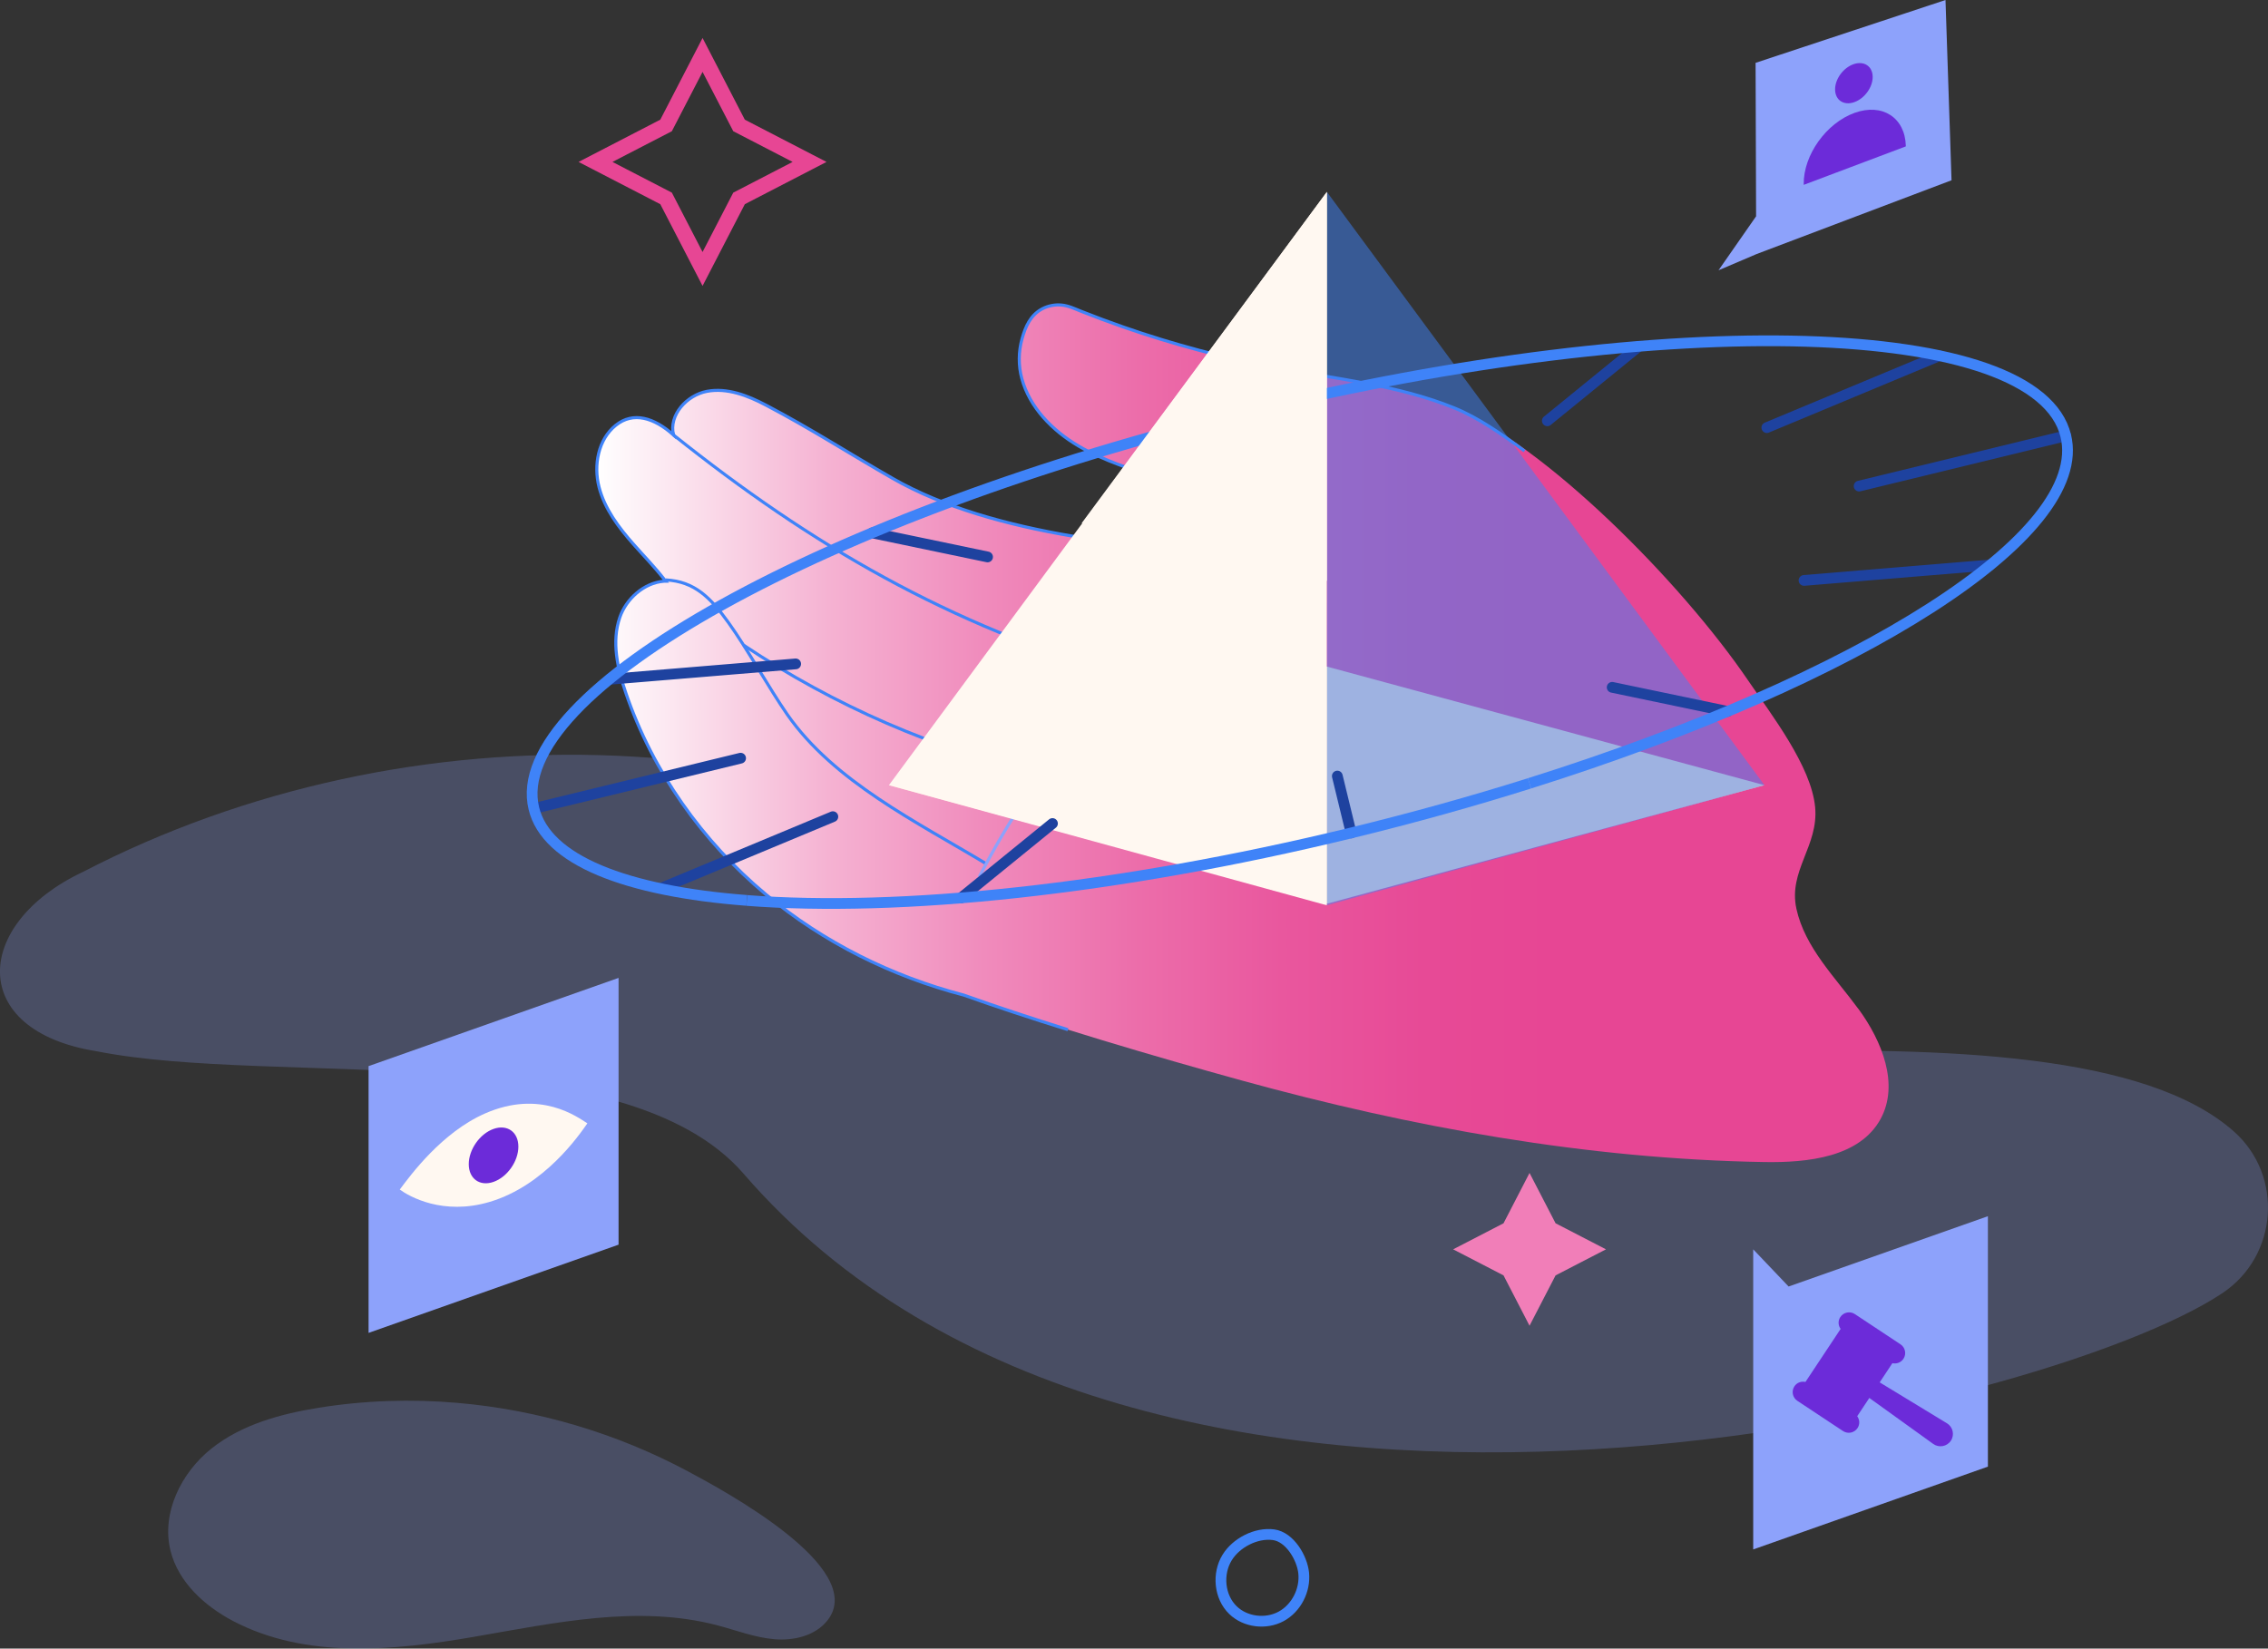 <?xml version="1.0" encoding="UTF-8"?>
<svg id="Layer_2" data-name="Layer 2" xmlns="http://www.w3.org/2000/svg" xmlns:xlink="http://www.w3.org/1999/xlink" viewBox="0 0 582.43 423.43">
  <rect x="0" y="0" width="582.43" height="423.43" fill="#333333" stroke="none"/>
  <defs>
    <style>
      .cls-1, .cls-2, .cls-3, .cls-4, .cls-5, .cls-6, .cls-7 {
        fill: none;
      }

      .cls-1, .cls-2, .cls-7 {
        stroke: #3f83f8;
      }

      .cls-1, .cls-4 {
        stroke-linecap: round;
        stroke-linejoin: round;
      }

      .cls-1, .cls-5, .cls-7 {
        stroke-width: 2.76px;
      }

      .cls-8 {
        opacity: .5;
      }

      .cls-8, .cls-9 {
        fill: #3f83f8;
      }

      .cls-10 {
        fill: #fee2cb;
      }

      .cls-2, .cls-3, .cls-5, .cls-6, .cls-7 {
        stroke-miterlimit: 10;
      }

      .cls-2, .cls-6 {
        stroke-width: .79px;
      }

      .cls-3 {
        stroke: #e74694;
        stroke-width: 4px;
      }

      .cls-4 {
        stroke: #1e429f;
        stroke-width: 2.76px;
      }

      .cls-5 {
        stroke: #ff9169;
      }

      .cls-6 {
        stroke: #8da2fb;
      }

      .cls-11 {
        fill: #6c2bd9;
      }

      .cls-12, .cls-13 {
        fill: #8da2fb;
      }

      .cls-14 {
        fill: #fff8f1;
      }

      .cls-13 {
        opacity: .25;
      }

      .cls-15 {
        fill: url(#linear-gradient);
      }

      .cls-16 {
        fill: #f17eb8;
      }
    </style>
    <linearGradient id="linear-gradient" x1="153.25" y1="188.39" x2="484.97" y2="188.39" gradientUnits="userSpaceOnUse">
      <stop offset="0" stop-color="#fff"/>
      <stop offset=".07" stop-color="#fbe1ed"/>
      <stop offset=".18" stop-color="#f5b2d2"/>
      <stop offset=".3" stop-color="#f08bbc"/>
      <stop offset=".42" stop-color="#ec6daa"/>
      <stop offset=".53" stop-color="#e9579e"/>
      <stop offset=".64" stop-color="#e74a96"/>
      <stop offset=".74" stop-color="#e74694"/>
    </linearGradient>
  </defs>
  <g id="Layer_1-2" data-name="Layer 1">
    <g>
      <path class="cls-13" d="M21.2,223.99c-28.06,13.29-29.66,40.69,3.55,46.01,46.06,9.18,135.48-4.07,166.2,31.46,102.41,118.45,334.29,61.04,379.77,30.68,14.28-9.53,15.78-30.15,2.93-41.54-45.14-39.99-204.64-6.73-254.54-23.65-12.88-3.02-16.33-23.04-28.15-29-77.54-54.94-186.27-57.31-269.76-13.95Z"/>
      <g>
        <path class="cls-15" d="M477.23,259.13c-6.01-8.19-13.72-15.76-15.9-25.69-2.16-9.81,5.75-16.16,4.8-26.16-1-10.52-11.2-23.67-17.14-32.41-17.45-25.68-52.61-60.83-75.61-70.13-14.39-5.82-30.07-7.39-45.32-10.23-6.76-1.26-13.47-2.77-20.11-4.54-6.61-1.76-13.16-3.77-19.62-6.03-3.61-1.26-7.19-2.6-10.75-4.01-1.65-.66-3.19-1.42-4.97-1.58-1.67-.15-3.38.17-4.87.93-.08.04-.16.09-.24.13-2.89,1.6-4.16,4.51-5.01,7.55-.94,3.34-.98,6.94-.07,10.28,2.01,7.44,7.86,13.35,14.49,17.27,6.64,3.92,14.11,6.14,21.41,8.6,11.79,3.96,23.85,9.02,32.65,17.55-2.33.74-3.76,1.37-6.06,1.32-29.7-.64-69.84-4.32-95.62-19.08-11.4-6.53-20.95-12.74-32.59-18.85-4.68-2.46-9.94-4.51-15.13-3.54-5.19.98-9.88,6.11-8.59,11.23-5-4.47-10.36-6.12-14.86-2.49-4.5,3.63-5.71,10.24-4.28,15.84,1.43,5.6,5.04,10.38,8.87,14.71,2.6,2.95,5.35,5.77,7.78,8.87.14.18.32.39.5.61-.17,0-.33,0-.51.01-5.12.41-9.67,4.54-11.3,9.29-2.16,6.26-.59,13.17,1.56,19.44,6.89,20.13,19.66,38.12,36,51.75,14.7,12.26,32.25,20.98,50.78,25.82.05.02.09.03.14.05,21.41,7.64,49.16,15.8,71.08,21.84,43.79,12.07,88.88,20.22,134.39,20.99,11.17.19,24.45-1.26,29.81-11.06,4.87-8.92.33-20.07-5.68-28.27Z"/>
        <path class="cls-2" d="M391.49,115.82c-5.54-4.11-11.73-8.5-18.12-11.08-14.39-5.82-30.07-7.39-45.32-10.23-6.76-1.26-13.47-2.77-20.11-4.54-6.61-1.76-13.16-3.77-19.62-6.03-3.61-1.26-7.19-2.6-10.75-4.01-1.65-.66-3.19-1.42-4.97-1.58-1.67-.15-3.38.17-4.87.93-.08.04-.16.09-.24.13-2.89,1.6-4.16,4.51-5.01,7.55-.94,3.34-.98,6.94-.07,10.28,2.01,7.44,7.86,13.35,14.49,17.27,6.64,3.92,14.11,6.14,21.41,8.6,11.79,3.96,23.85,9.02,32.65,17.55-2.33.74-3.76,1.37-6.06,1.32-29.7-.64-69.84-4.32-95.62-19.08-11.4-6.53-20.95-12.74-32.59-18.85-4.68-2.46-9.94-4.51-15.13-3.54-5.19.98-9.88,6.11-8.59,11.23-5-4.47-10.36-6.12-14.86-2.49-4.5,3.63-5.71,10.24-4.28,15.84,1.43,5.6,5.04,10.38,8.87,14.71,2.6,2.95,5.35,5.77,7.78,8.87.14.18.32.39.5.61-.17,0-.33,0-.51.01-5.12.41-9.67,4.54-11.3,9.29-2.16,6.26-.59,13.17,1.56,19.44,6.89,20.13,19.66,38.12,36,51.75,14.7,12.26,32.25,20.98,50.78,25.82.05.02.09.03.14.05,8.17,2.92,17.26,5.91,26.6,8.83"/>
        <path class="cls-2" d="M170.98,148.95c7.42.39,11.47,4.54,16.12,11,4.65,6.46,10.52,17,15.06,23.54,11.97,17.22,33.24,27.61,51.2,38.42"/>
        <path class="cls-2" d="M172.96,111.73c35.48,28.29,70.18,48.59,116.07,62.08"/>
        <path class="cls-6" d="M251.48,225.21c15.11-29.23,36.84-55.02,63.08-74.87"/>
        <path class="cls-2" d="M190.95,165.7c23.2,15.48,49.42,27.03,76.63,33.11"/>
      </g>
      <polygon class="cls-3" points="171.05 32.22 180.42 14.11 189.79 32.22 207.9 41.59 189.79 50.96 180.42 69.08 171.05 50.96 152.93 41.59 171.05 32.22"/>
      <polygon class="cls-16" points="386.11 314.2 392.79 301.27 399.48 314.2 412.42 320.89 399.48 327.58 392.79 340.51 386.11 327.58 373.17 320.89 386.11 314.2"/>
      <polygon class="cls-10" points="228.28 201.67 340.72 171.2 453.12 201.67 340.72 232.13 228.28 201.67"/>
      <polygon class="cls-8" points="453.12 201.67 340.75 49.29 340.72 232.52 453.12 201.67"/>
      <polygon class="cls-14" points="228.28 201.67 340.75 49.29 340.72 232.52 228.28 201.67"/>
      <g>
        <g>
          <line class="cls-4" x1="137.11" y1="207.66" x2="190.19" y2="194.74"/>
          <line class="cls-4" x1="477.43" y1="124.85" x2="530.51" y2="111.93"/>
          <line class="cls-5" x1="324.19" y1="120.26" x2="320.63" y2="105.65"/>
          <line class="cls-4" x1="443.64" y1="182.73" x2="414.01" y2="176.54"/>
          <line class="cls-4" x1="253.61" y1="143.05" x2="223.99" y2="136.87"/>
          <line class="cls-4" x1="511.11" y1="145.12" x2="463.28" y2="149.08"/>
          <line class="cls-4" x1="204.33" y1="170.52" x2="156.51" y2="174.48"/>
          <line class="cls-4" x1="397.36" y1="108.08" x2="420.83" y2="88.97"/>
          <line class="cls-4" x1="453.73" y1="109.83" x2="498.03" y2="91.37"/>
          <line class="cls-4" x1="169.58" y1="228.22" x2="213.88" y2="209.76"/>
          <path class="cls-7" d="M392.79,201.2c84.96-26.73,143.92-63.74,137.71-89.27-7.28-29.9-101.24-32.71-209.87-6.28-108.63,26.43-190.8,72.1-183.53,102,3.23,13.28,23.56,21.22,54.68,23.62"/>
        </g>
        <line class="cls-4" x1="346.98" y1="213.94" x2="343.43" y2="199.33"/>
        <line class="cls-4" x1="246.8" y1="230.62" x2="270.28" y2="211.52"/>
        <path class="cls-7" d="M191.79,231.28c38.95,3.01,94.8-2.65,155.19-17.34,15.9-3.87,31.24-8.15,45.81-12.74"/>
        <path class="cls-1" d="M315.13,400.05c-2.56,4.18-2.02,10.12,1.51,13.52,3.19,3.09,8.44,3.71,12.35,1.6,3.91-2.11,6.25-6.73,5.8-11.14-.39-3.86-3.54-9.28-7.76-9.84-4.47-.59-9.59,2.09-11.89,5.85Z"/>
        <path class="cls-9" d="M463.64,49.64c-1.58.06-3.07,1.15-3.58,2.65s.05,3.29,1.32,4.21,3.19.87,4.38-.16c.76-.65,1.2-1.62,1.29-2.62.19-2.21-1.05-4.18-3.42-4.08Z"/>
      </g>
      <polygon class="cls-14" points="277.78 134.37 340.75 49.29 340.75 149.19 277.78 134.37"/>
      <polygon class="cls-12" points="158.85 319.69 94.65 342.35 94.65 273.83 158.85 251.17 158.85 319.69"/>
      <g>
        <path class="cls-14" d="M102.66,305.54c2.86-3.85,10.87-14.69,21.86-19.53,14.26-6.28,23.82.95,26.32,2.52-2.13,3.05-11,15.97-25.05,20.16-12.06,3.6-20.72-1.4-23.13-3.16Z"/>
        <path class="cls-11" d="M120.38,299.01c0,3.76,2.85,5.79,6.37,4.55,3.52-1.24,6.37-5.29,6.37-9.05s-2.85-5.79-6.37-4.55c-3.52,1.24-6.37,5.29-6.37,9.05Z"/>
      </g>
      <g>
        <polygon class="cls-12" points="451.1 65.25 501.16 46.3 499.61 0 450.84 16.14 450.97 55.56 441.32 69.42 451.1 65.25"/>
        <g>
          <path class="cls-11" d="M480.91,19.66c.06,2.68-2.04,5.62-4.7,6.57-2.68.96-4.9-.47-4.95-3.19-.05-2.71,2.09-5.64,4.76-6.56,2.65-.91,4.83.51,4.89,3.18Z"/>
          <path class="cls-11" d="M463.2,47.31c0,.06,0,.11,0,.17l26.22-9.88c0-.05,0-.11,0-.16-.2-7.24-6.04-11.02-13.16-8.45-7.25,2.61-13.15,10.81-13.06,18.33Z"/>
        </g>
      </g>
      <path class="cls-13" d="M81.85,361.58c-9.82,1.58-19.79,4.3-27.56,10.49s-12.89,16.55-10.51,26.2c2,8.09,8.75,14.24,16.13,18.11,18.64,9.77,41.1,7.61,61.84,4.03,20.74-3.58,42.19-8.31,62.54-2.93,4.85,1.28,9.61,3.14,14.61,3.55,5,.42,10.51-.9,13.61-4.85,10.52-13.42-26.96-33.51-35.81-38.25-18.3-9.79-38.62-15.84-59.3-17.61-11.84-1.02-23.81-.63-35.55,1.26Z"/>
      <polygon class="cls-12" points="459.32 330.44 450.23 320.89 450.23 333.65 450.23 337.07 450.23 397.97 510.5 376.7 510.5 312.38 459.32 330.44"/>
      <path class="cls-11" d="M499.99,365.57l-17.28-10.51,3.26-4.93c1.06.24,2.2-.16,2.84-1.12.82-1.24.48-2.91-.76-3.73l-11.72-7.76c-1.24-.82-2.91-.48-3.73.76h0c-.64.96-.56,2.17.08,3.05l-9.03,13.62c-1.06-.24-2.2.16-2.84,1.12-.82,1.24-.48,2.91.76,3.73l11.72,7.76c1.24.82,2.91.48,3.73-.76.64-.96.56-2.17-.08-3.05l3.11-4.69,16.41,11.81c1.47,1.06,3.52.69,4.53-.82,1-1.51.54-3.55-1.01-4.49Z"/>
    </g>
  </g>
</svg>